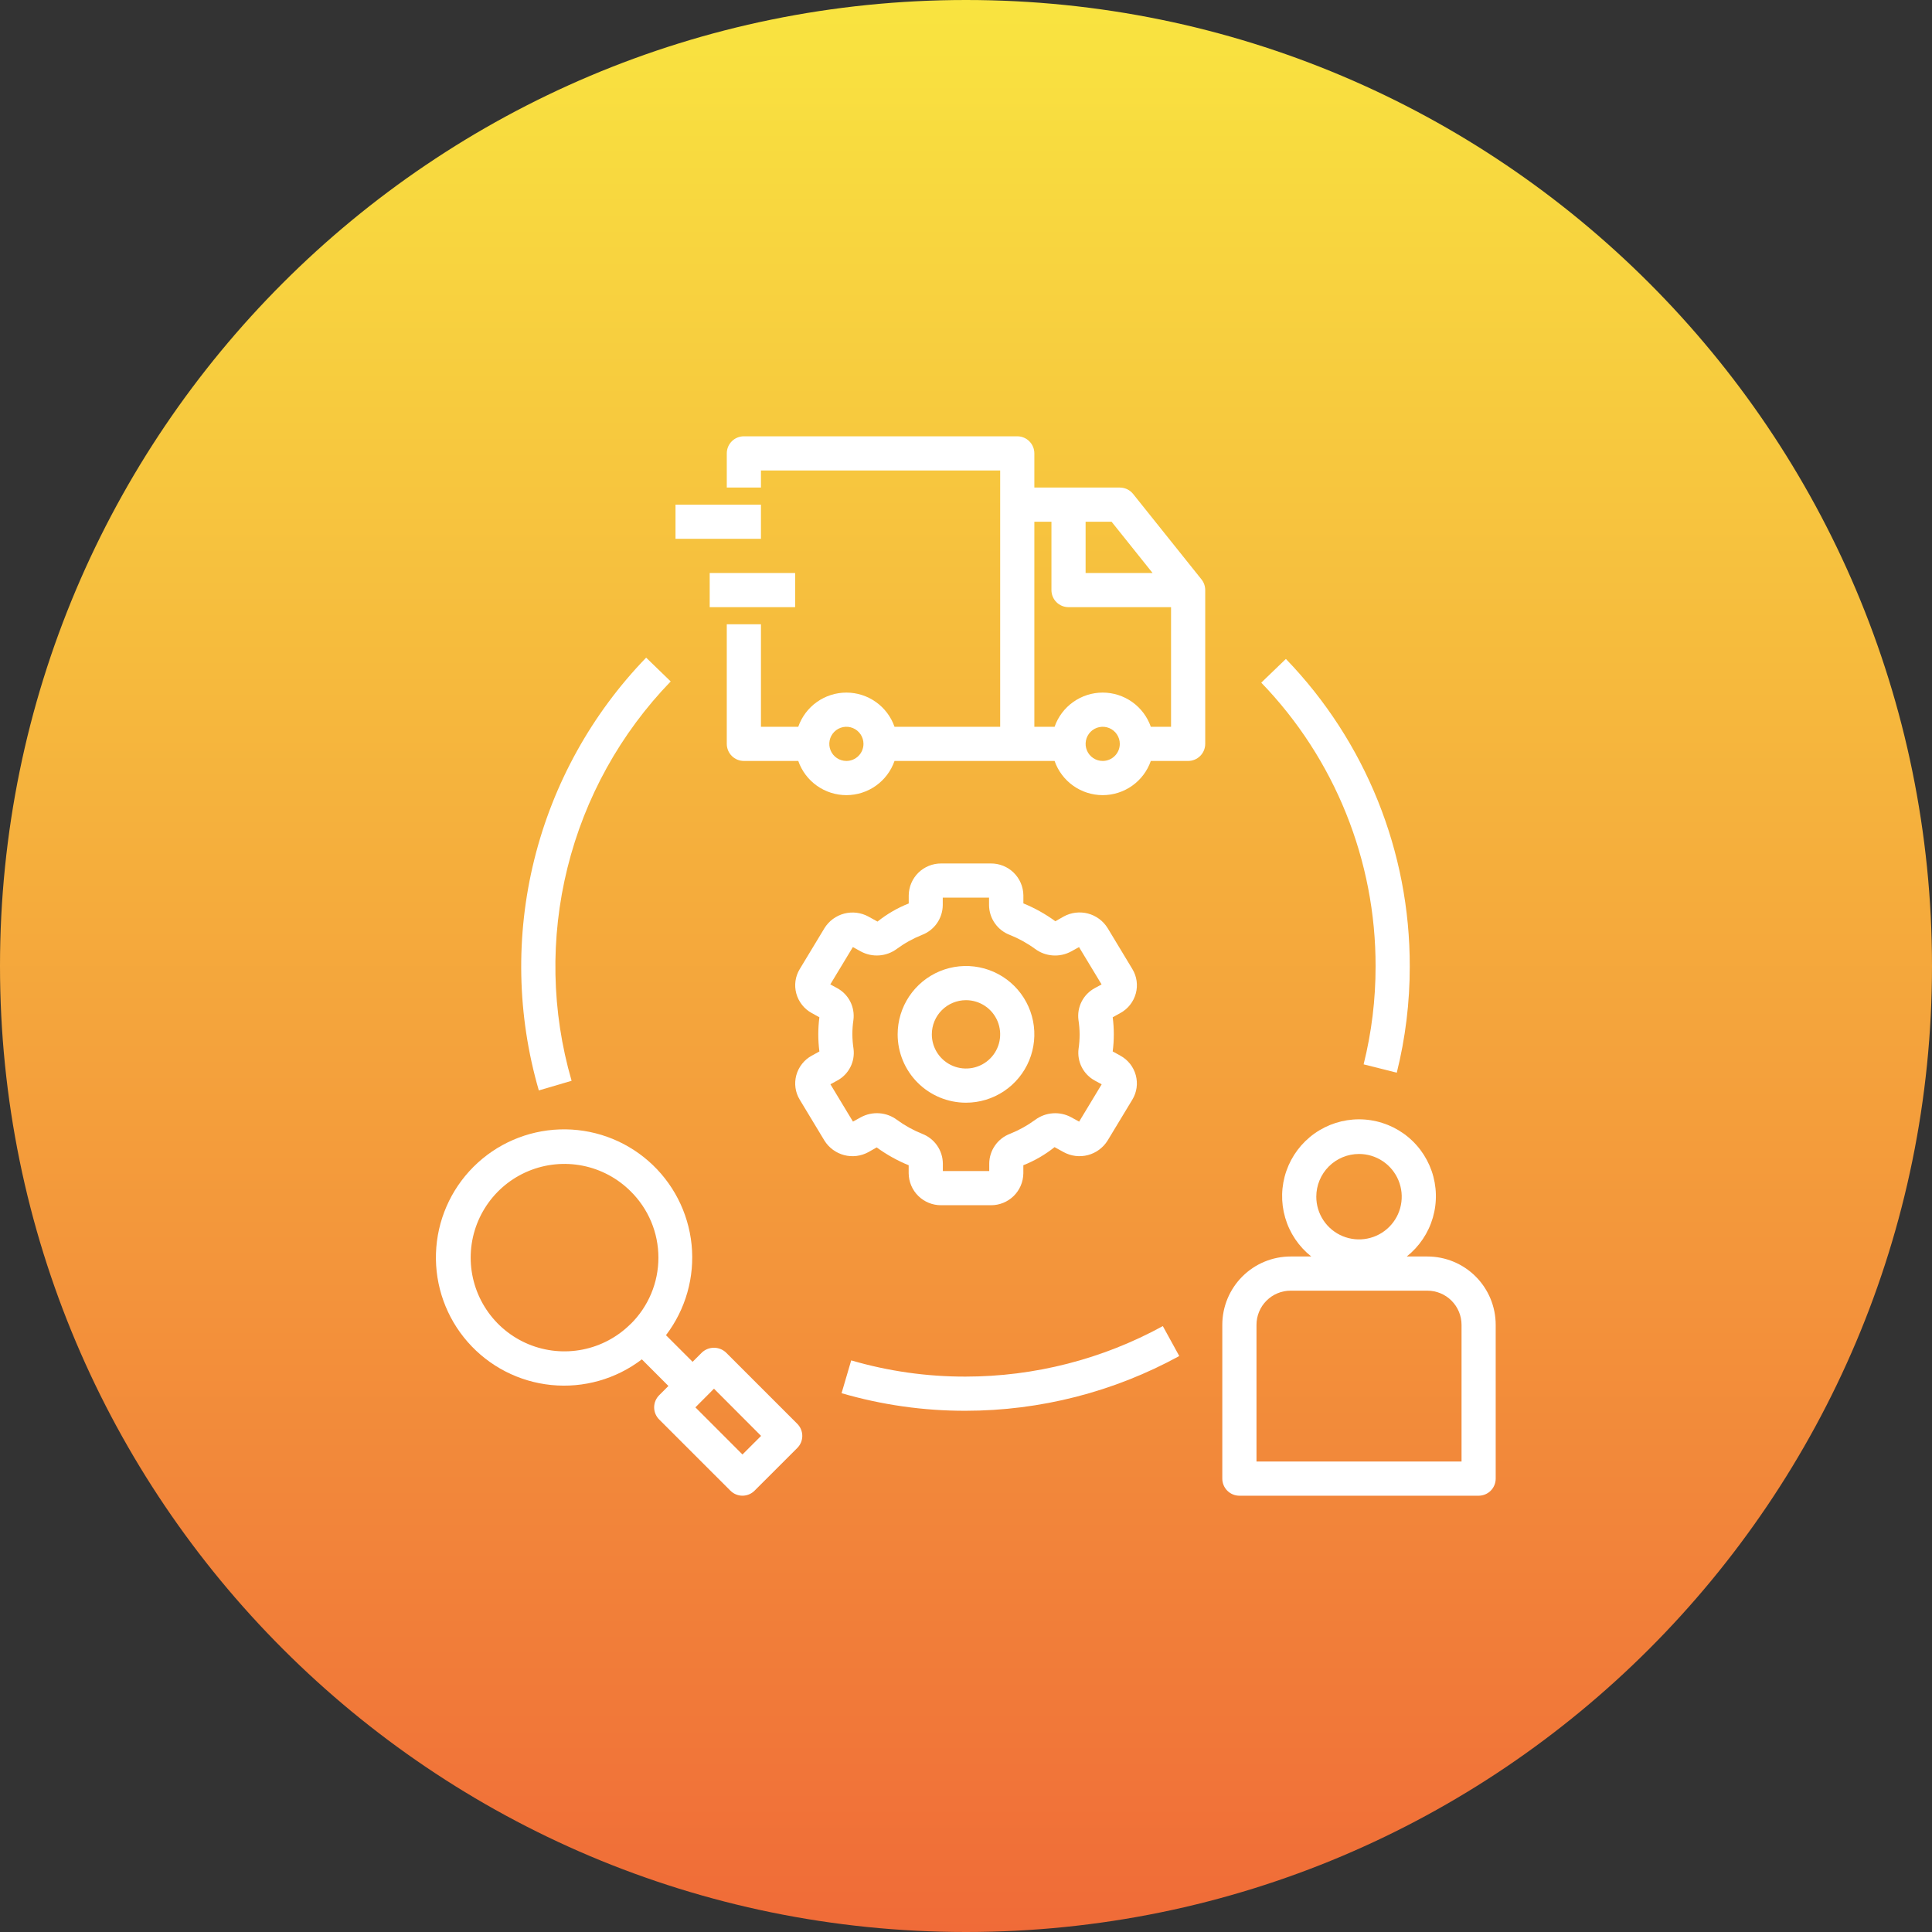 <svg width="106" height="106" viewBox="0 0 106 106" fill="none" xmlns="http://www.w3.org/2000/svg">
<rect x="0" y="0" width="106" height="106" fill="#333333" stroke="none"/>
<g clip-path="url(#clip0_505_199)">
<path d="M53 106C82.271 106 106 82.271 106 53C106 23.729 82.271 0 53 0C23.729 0 0 23.729 0 53C0 82.271 23.729 106 53 106Z" fill="url(#paint0_linear_505_199)"/>
<g clip-path="url(#clip1_505_199)">
<path d="M36.164 77.878L40.074 81.787C40.249 81.963 40.488 82.062 40.736 82.062C40.985 82.062 41.224 81.963 41.399 81.787L43.743 79.444C43.919 79.268 44.018 79.029 44.018 78.781C44.018 78.532 43.919 78.294 43.743 78.118L39.834 74.209C39.655 74.039 39.417 73.945 39.171 73.945C38.924 73.945 38.687 74.039 38.508 74.209L38 74.717L36.539 73.256C37.621 71.838 38.123 70.061 37.944 68.287C37.764 66.513 36.918 64.872 35.575 63.699C34.232 62.525 32.493 61.906 30.71 61.966C28.928 62.026 27.235 62.761 25.974 64.023C24.713 65.285 23.979 66.978 23.92 68.761C23.861 70.543 24.482 72.282 25.657 73.624C26.831 74.966 28.472 75.811 30.247 75.989C32.021 76.167 33.797 75.664 35.215 74.582L36.674 76.042L36.164 76.552C35.989 76.728 35.89 76.967 35.89 77.215C35.89 77.464 35.989 77.702 36.164 77.878ZM39.173 76.191L41.757 78.781L40.736 79.801L38.153 77.215L39.173 76.191ZM34.601 72.638C33.881 73.357 32.965 73.846 31.968 74.044C30.97 74.242 29.937 74.14 28.997 73.751C28.058 73.361 27.255 72.702 26.691 71.857C26.126 71.011 25.824 70.017 25.824 69C25.824 67.984 26.126 66.99 26.691 66.144C27.255 65.299 28.058 64.639 28.997 64.25C29.937 63.861 30.97 63.759 31.968 63.957C32.965 64.154 33.881 64.644 34.601 65.362C35.083 65.838 35.466 66.404 35.728 67.029C35.99 67.654 36.124 68.325 36.124 69.003C36.124 69.68 35.99 70.351 35.728 70.976C35.466 71.601 35.083 72.168 34.601 72.643V72.638Z" fill="white"/>
<path d="M78.312 68.938H77.182C77.868 68.394 78.369 67.65 78.613 66.809C78.858 65.968 78.835 65.071 78.547 64.244C78.259 63.417 77.721 62.7 77.007 62.192C76.293 61.685 75.438 61.412 74.562 61.412C73.687 61.412 72.832 61.685 72.118 62.192C71.404 62.7 70.866 63.417 70.578 64.244C70.29 65.071 70.267 65.968 70.512 66.809C70.756 67.65 71.257 68.394 71.943 68.938H70.812C69.818 68.938 68.864 69.333 68.161 70.036C67.458 70.74 67.062 71.693 67.062 72.688V81.125C67.062 81.374 67.161 81.612 67.337 81.788C67.513 81.964 67.751 82.063 68 82.063H81.125C81.374 82.063 81.612 81.964 81.788 81.788C81.964 81.612 82.062 81.374 82.062 81.125V72.688C82.062 71.693 81.667 70.74 80.964 70.036C80.261 69.333 79.307 68.938 78.312 68.938ZM74.562 63.313C75.026 63.313 75.479 63.45 75.865 63.708C76.25 63.965 76.55 64.332 76.728 64.76C76.905 65.188 76.952 65.659 76.861 66.114C76.771 66.569 76.548 66.986 76.22 67.314C75.892 67.642 75.474 67.865 75.02 67.955C74.565 68.046 74.094 67.999 73.666 67.822C73.237 67.645 72.871 67.344 72.614 66.959C72.356 66.573 72.219 66.12 72.219 65.657C72.219 65.035 72.466 64.439 72.905 63.999C73.345 63.56 73.941 63.313 74.562 63.313ZM80.188 80.188H68.938V72.688C68.938 72.191 69.135 71.714 69.487 71.362C69.838 71.01 70.315 70.813 70.812 70.813H78.312C78.81 70.813 79.287 71.01 79.638 71.362C79.99 71.714 80.188 72.191 80.188 72.688V80.188Z" fill="white"/>
<path d="M35.451 36.082C32.465 39.17 30.347 42.993 29.313 47.163C28.279 51.332 28.365 55.701 29.563 59.827L31.361 59.298C30.257 55.491 30.179 51.459 31.134 47.612C32.088 43.764 34.042 40.237 36.798 37.387L35.451 36.082Z" fill="white"/>
<path d="M64.701 74.4L63.799 72.757C60.48 74.574 56.756 75.527 52.972 75.528C50.85 75.532 48.739 75.233 46.702 74.638L46.173 76.438C48.382 77.082 50.671 77.407 52.972 77.403C57.072 77.402 61.105 76.369 64.701 74.4Z" fill="white"/>
<path d="M76.635 58.854C77.11 56.949 77.349 54.992 77.347 53.028C77.362 46.734 74.924 40.681 70.551 36.153L69.199 37.454C73.235 41.632 75.485 47.219 75.472 53.028C75.474 54.838 75.253 56.641 74.816 58.396L76.635 58.854Z" fill="white"/>
<path d="M47.646 63.211L48.1 62.953C48.644 63.349 49.233 63.678 49.855 63.932V64.378C49.861 64.846 50.052 65.293 50.387 65.621C50.722 65.948 51.173 66.13 51.641 66.125H54.36C54.828 66.13 55.279 65.948 55.614 65.621C55.949 65.293 56.14 64.846 56.146 64.378V63.931C56.763 63.687 57.341 63.352 57.859 62.938L58.356 63.211C58.763 63.434 59.239 63.492 59.688 63.375C60.136 63.257 60.523 62.972 60.768 62.579L62.128 60.329C62.248 60.131 62.327 59.91 62.359 59.681C62.391 59.452 62.376 59.219 62.316 58.995C62.255 58.767 62.148 58.554 62.002 58.369C61.855 58.184 61.673 58.03 61.465 57.917L61.049 57.688C61.13 57.065 61.13 56.435 61.049 55.813L61.466 55.582C61.674 55.469 61.856 55.316 62.002 55.13C62.149 54.945 62.255 54.732 62.317 54.504C62.378 54.28 62.392 54.047 62.36 53.818C62.328 53.588 62.249 53.368 62.129 53.17L60.771 50.92C60.526 50.525 60.14 50.239 59.691 50.121C59.242 50.004 58.764 50.062 58.358 50.286L57.903 50.545C57.36 50.148 56.77 49.819 56.148 49.565V49.12C56.142 48.651 55.949 48.204 55.614 47.877C55.278 47.55 54.827 47.37 54.358 47.375H51.639C51.172 47.372 50.722 47.554 50.388 47.881C50.054 48.209 49.864 48.655 49.858 49.123V49.569C49.241 49.813 48.664 50.148 48.145 50.563L47.648 50.289C47.242 50.066 46.765 50.008 46.316 50.125C45.868 50.243 45.481 50.528 45.236 50.922L43.876 53.172C43.756 53.37 43.678 53.59 43.645 53.819C43.613 54.048 43.628 54.282 43.688 54.505C43.75 54.733 43.857 54.946 44.003 55.131C44.149 55.317 44.331 55.47 44.539 55.583L44.956 55.814C44.876 56.436 44.876 57.066 44.956 57.689L44.539 57.919C44.331 58.032 44.149 58.185 44.003 58.371C43.857 58.556 43.75 58.769 43.688 58.997C43.628 59.221 43.613 59.454 43.645 59.684C43.677 59.913 43.756 60.133 43.876 60.331L45.234 62.581C45.48 62.974 45.867 63.258 46.315 63.376C46.763 63.493 47.239 63.434 47.646 63.211ZM46.765 56.75C46.765 56.484 46.785 56.219 46.824 55.956C46.868 55.609 46.806 55.257 46.647 54.946C46.488 54.635 46.238 54.38 45.93 54.213L45.555 54.009L46.793 51.961L47.234 52.204C47.542 52.37 47.891 52.444 48.239 52.419C48.588 52.394 48.922 52.27 49.203 52.062C49.629 51.749 50.093 51.492 50.583 51.295C50.915 51.17 51.202 50.947 51.405 50.656C51.609 50.366 51.72 50.02 51.725 49.665V49.25H54.264V49.665C54.268 50.02 54.379 50.365 54.583 50.656C54.786 50.947 55.072 51.169 55.404 51.295C55.897 51.492 56.363 51.749 56.791 52.063C57.072 52.271 57.406 52.395 57.755 52.42C58.103 52.446 58.452 52.371 58.76 52.206L59.201 51.963L60.439 54.011L60.064 54.215C59.756 54.381 59.506 54.637 59.346 54.948C59.187 55.26 59.125 55.612 59.17 55.959C59.211 56.221 59.232 56.485 59.234 56.75C59.234 57.016 59.215 57.281 59.176 57.544C59.132 57.891 59.193 58.243 59.352 58.554C59.512 58.865 59.762 59.121 60.069 59.287L60.444 59.491L59.207 61.539L58.765 61.296C58.458 61.131 58.109 61.056 57.76 61.082C57.412 61.107 57.078 61.231 56.797 61.439C56.371 61.751 55.907 62.009 55.417 62.205C55.084 62.331 54.798 62.553 54.594 62.844C54.39 63.135 54.279 63.48 54.275 63.835V64.25H51.73V63.835C51.726 63.48 51.615 63.135 51.411 62.844C51.208 62.553 50.921 62.331 50.589 62.205C50.099 62.008 49.635 61.75 49.209 61.438C48.928 61.229 48.594 61.105 48.245 61.08C47.896 61.055 47.548 61.129 47.24 61.294L46.798 61.537L45.561 59.489L45.936 59.285C46.244 59.119 46.494 58.864 46.654 58.552C46.813 58.241 46.874 57.888 46.829 57.541C46.789 57.279 46.768 57.015 46.765 56.75Z" fill="white"/>
<path d="M53 60.5C53.742 60.5 54.467 60.28 55.083 59.868C55.7 59.456 56.181 58.87 56.465 58.185C56.748 57.5 56.823 56.746 56.678 56.018C56.533 55.291 56.176 54.623 55.652 54.098C55.127 53.574 54.459 53.217 53.732 53.072C53.004 52.927 52.25 53.002 51.565 53.285C50.88 53.569 50.294 54.05 49.882 54.667C49.47 55.283 49.25 56.008 49.25 56.75C49.25 57.745 49.645 58.698 50.348 59.402C51.052 60.105 52.005 60.5 53 60.5ZM53 54.875C53.371 54.875 53.733 54.985 54.042 55.191C54.35 55.397 54.59 55.69 54.732 56.032C54.874 56.375 54.911 56.752 54.839 57.116C54.767 57.48 54.588 57.814 54.326 58.076C54.064 58.338 53.73 58.517 53.366 58.589C53.002 58.661 52.625 58.624 52.282 58.482C51.94 58.34 51.647 58.1 51.441 57.792C51.235 57.483 51.125 57.121 51.125 56.75C51.125 56.253 51.322 55.776 51.674 55.424C52.026 55.072 52.503 54.875 53 54.875Z" fill="white"/>
<path d="M41.75 27.688H37.062V29.562H41.75V27.688Z" fill="white"/>
<path d="M43.625 31.438H38.938V33.312H43.625V31.438Z" fill="white"/>
<path d="M62.17 27.102C62.082 26.992 61.97 26.903 61.844 26.842C61.717 26.782 61.578 26.75 61.438 26.75H56.75V24.875C56.75 24.626 56.651 24.388 56.475 24.212C56.3 24.036 56.061 23.938 55.812 23.938H40.812C40.564 23.938 40.325 24.036 40.15 24.212C39.974 24.388 39.875 24.626 39.875 24.875V26.75H41.75V25.812H54.875V39.875H49.078C48.887 39.327 48.53 38.852 48.057 38.516C47.584 38.18 47.018 37.999 46.438 37.999C45.857 37.999 45.291 38.18 44.818 38.516C44.345 38.852 43.988 39.327 43.797 39.875H41.75V34.25H39.875V40.812C39.875 41.061 39.974 41.3 40.15 41.475C40.325 41.651 40.564 41.75 40.812 41.75H43.797C43.988 42.298 44.345 42.773 44.818 43.109C45.291 43.445 45.857 43.626 46.438 43.626C47.018 43.626 47.584 43.445 48.057 43.109C48.53 42.773 48.887 42.298 49.078 41.75H57.86C58.051 42.298 58.408 42.773 58.881 43.109C59.354 43.445 59.92 43.626 60.5 43.626C61.08 43.626 61.646 43.445 62.119 43.109C62.592 42.773 62.949 42.298 63.14 41.75H65.188C65.436 41.75 65.675 41.651 65.85 41.475C66.026 41.3 66.125 41.061 66.125 40.812V32.375C66.125 32.162 66.053 31.955 65.92 31.789L62.17 27.102ZM46.438 41.75C46.252 41.75 46.071 41.695 45.917 41.592C45.763 41.489 45.642 41.343 45.571 41.171C45.5 41 45.482 40.812 45.518 40.63C45.554 40.448 45.644 40.281 45.775 40.15C45.906 40.019 46.073 39.929 46.255 39.893C46.437 39.857 46.625 39.875 46.796 39.946C46.968 40.017 47.114 40.138 47.217 40.292C47.32 40.446 47.375 40.627 47.375 40.812C47.375 41.061 47.276 41.3 47.1 41.475C46.925 41.651 46.686 41.75 46.438 41.75ZM59.562 28.625H60.987L63.237 31.438H59.562V28.625ZM60.5 41.75C60.315 41.75 60.133 41.695 59.979 41.592C59.825 41.489 59.705 41.343 59.634 41.171C59.563 41 59.544 40.812 59.581 40.63C59.617 40.448 59.706 40.281 59.837 40.15C59.968 40.019 60.135 39.929 60.317 39.893C60.499 39.857 60.688 39.875 60.859 39.946C61.03 40.017 61.176 40.138 61.279 40.292C61.383 40.446 61.438 40.627 61.438 40.812C61.438 41.061 61.339 41.3 61.163 41.475C60.987 41.651 60.749 41.75 60.5 41.75ZM64.25 39.875H63.14C62.949 39.327 62.592 38.852 62.119 38.516C61.646 38.18 61.08 37.999 60.5 37.999C59.92 37.999 59.354 38.18 58.881 38.516C58.408 38.852 58.051 39.327 57.86 39.875H56.75V28.625H57.688V32.375C57.688 32.624 57.786 32.862 57.962 33.038C58.138 33.214 58.376 33.312 58.625 33.312H64.25V39.875Z" fill="white"/>
</g>
</g>
<defs>
<linearGradient id="paint0_linear_505_199" x1="53" y1="0" x2="53" y2="106" gradientUnits="userSpaceOnUse">
<stop stop-color="#F9E440"/>
<stop offset="1" stop-color="#F06B38"/>
</linearGradient>
<clipPath id="clip0_505_199">
<rect width="106" height="106" fill="white"/>
</clipPath>
<clipPath id="clip1_505_199">
<rect width="60" height="60" fill="white" transform="translate(23 23)"/>
</clipPath>
</defs>
</svg>
